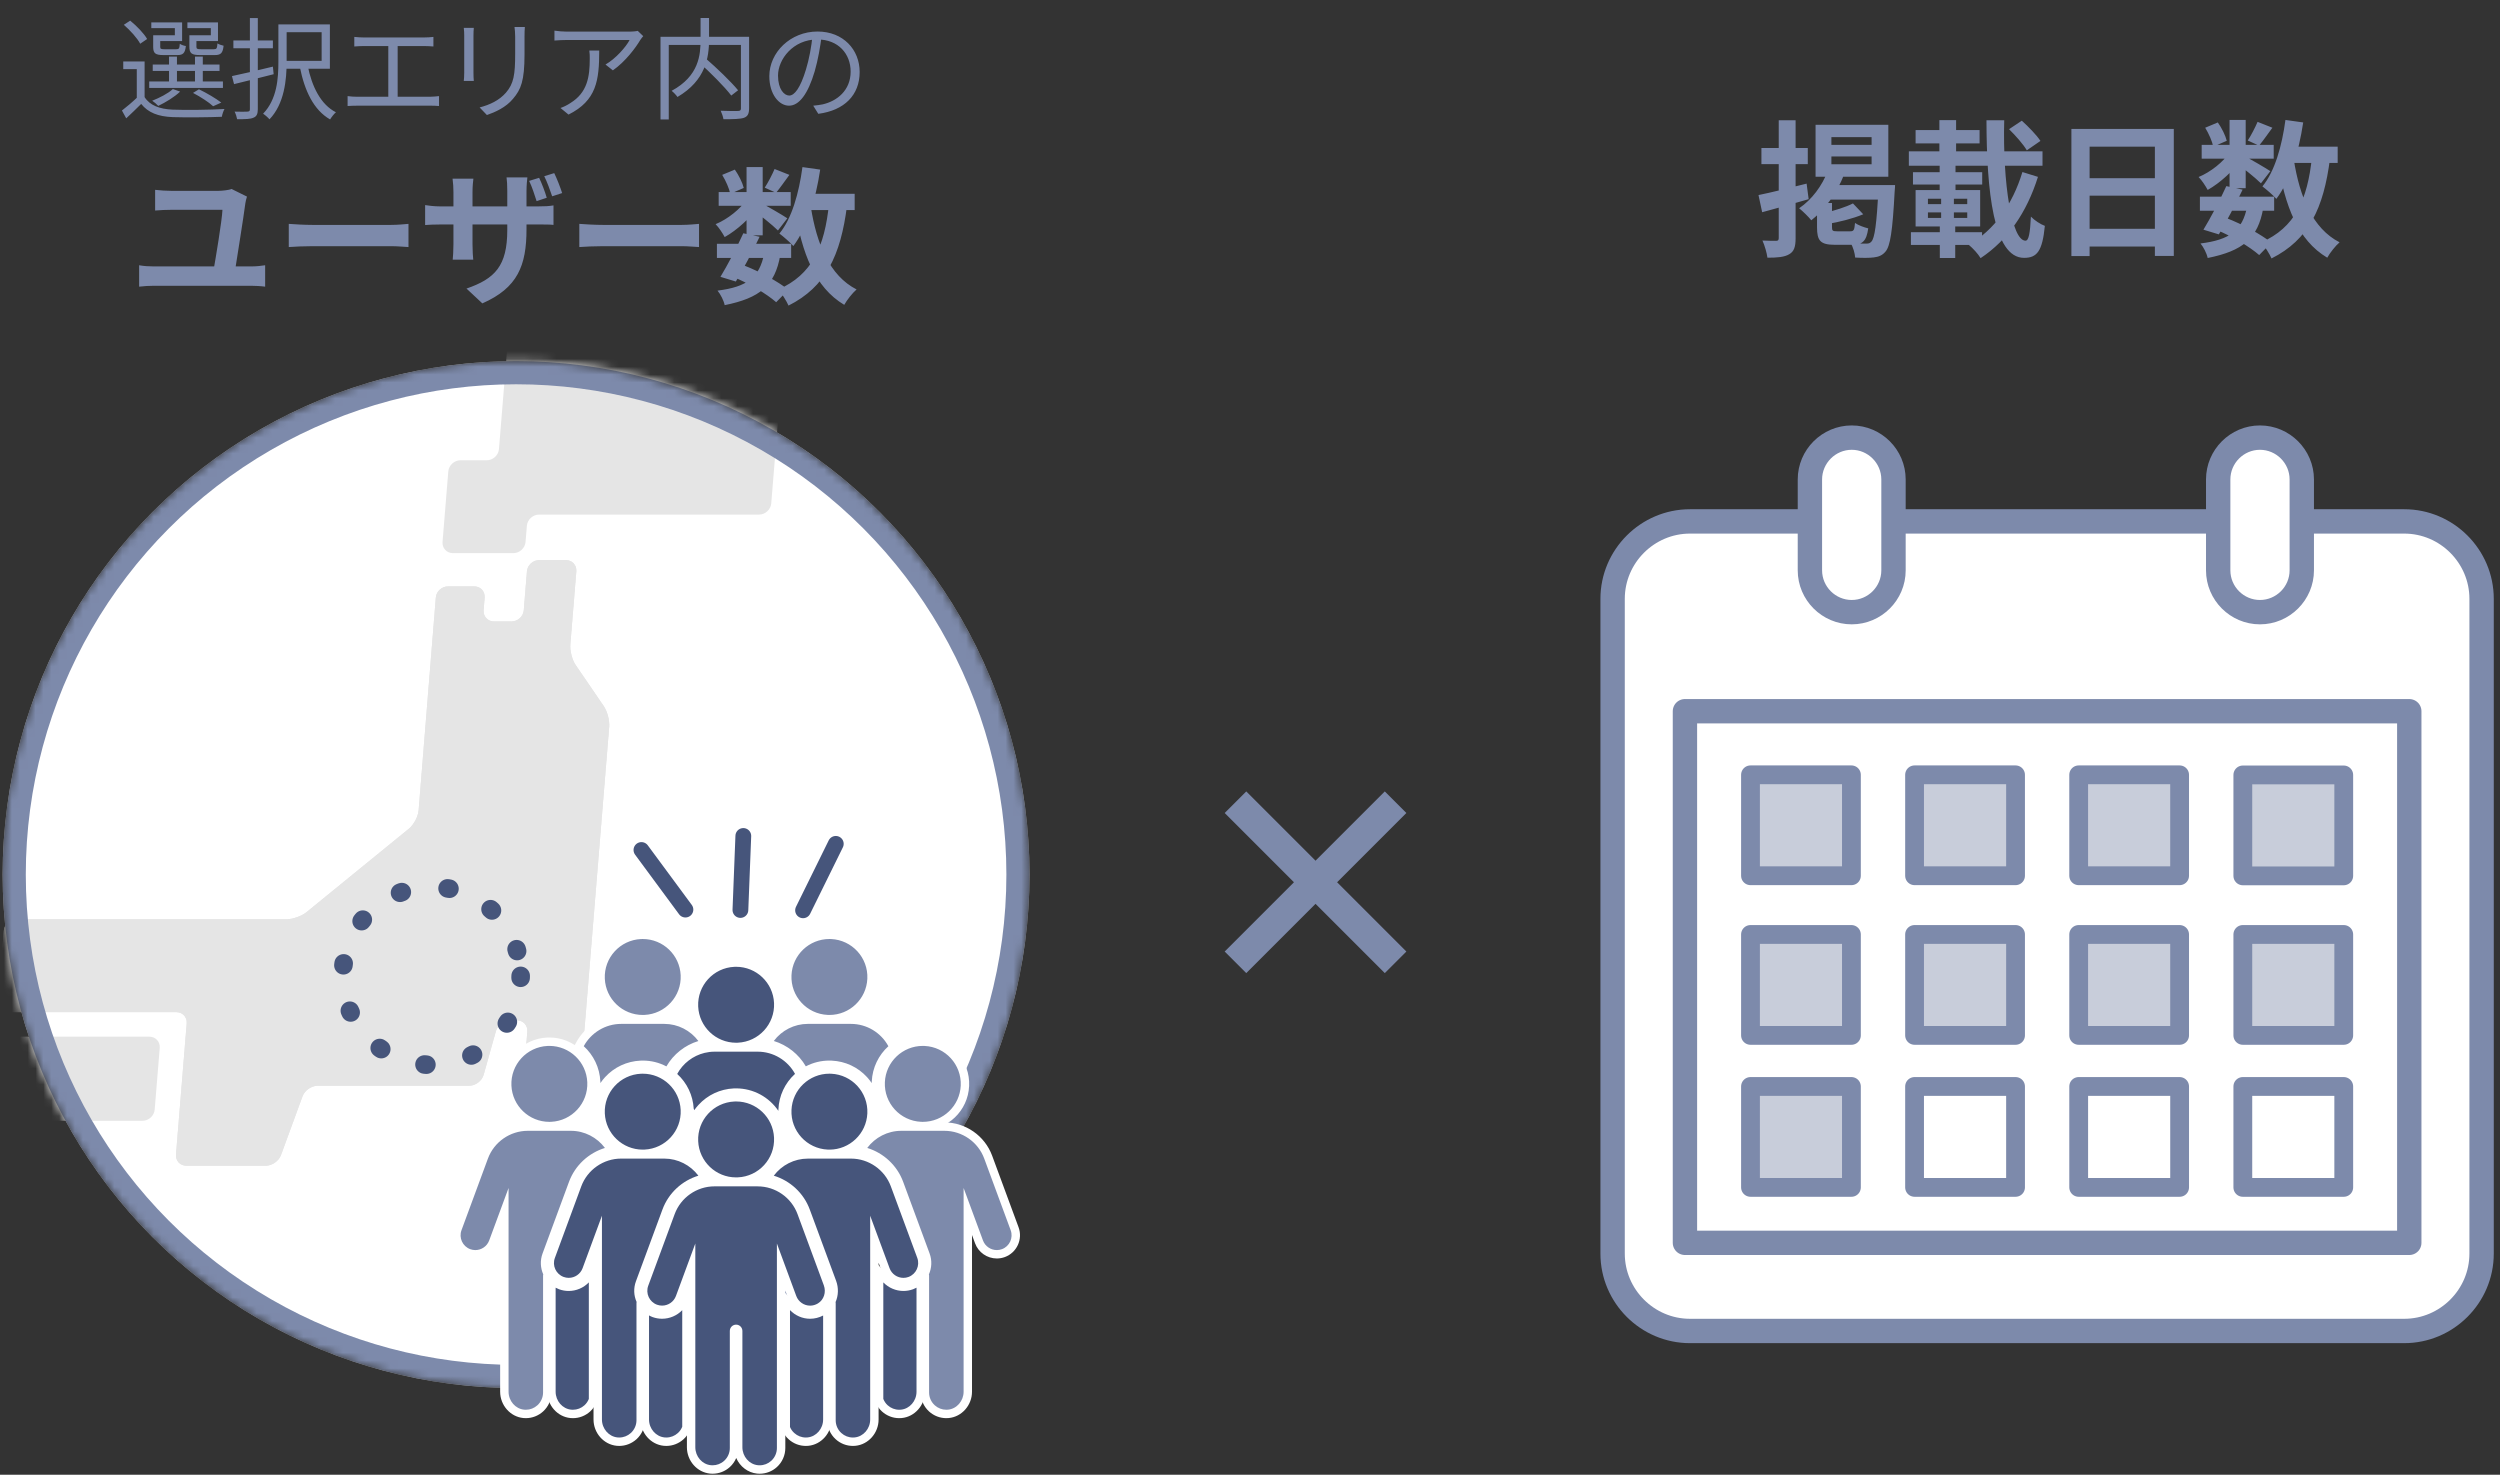 <svg width="317" height="187" viewBox="0 0 317 187" fill="none" xmlns="http://www.w3.org/2000/svg">
<rect x="0" y="0" width="317" height="187" fill="#333333" stroke="none"/>
<path d="M18.335 7.792V12.73H17.344V8.768H15.628V7.792H18.335ZM18.335 12.312C18.991 13.358 20.232 13.833 21.892 13.902C23.469 13.972 26.748 13.93 28.464 13.819C28.338 14.042 28.171 14.516 28.129 14.809C26.538 14.879 23.497 14.907 21.907 14.851C20.051 14.781 18.781 14.279 17.902 13.177C17.302 13.777 16.675 14.377 16.005 15.005L15.461 14.014C16.061 13.554 16.8 12.926 17.442 12.312H18.335ZM15.698 3.146L16.507 2.616C17.33 3.285 18.265 4.248 18.656 4.946L17.777 5.545C17.414 4.848 16.507 3.843 15.698 3.146ZM19.367 8.182H27.836V8.991H19.367V8.182ZM18.921 10.331H28.268V11.154H18.921V10.331ZM21.432 7.178H22.437V10.735H21.432V7.178ZM24.725 7.178H25.715V10.735H24.725V7.178ZM19.716 4.471H22.172V3.564H19.186V2.839H23.092V5.211H19.716V4.471ZM19.423 4.471H20.316V5.922C20.316 6.187 20.386 6.243 20.832 6.243C21.028 6.243 22.088 6.243 22.353 6.243C22.688 6.243 22.758 6.159 22.799 5.545C22.967 5.685 23.316 5.797 23.567 5.838C23.469 6.745 23.204 6.982 22.492 6.982C22.269 6.982 20.944 6.982 20.735 6.982C19.702 6.982 19.423 6.773 19.423 5.936V4.471ZM24.32 4.471H26.734V3.564H23.762V2.839H27.64V5.211H24.32V4.471ZM24.013 4.471H24.906V5.922C24.906 6.187 24.99 6.243 25.464 6.243C25.687 6.243 26.831 6.243 27.11 6.243C27.459 6.243 27.529 6.159 27.571 5.504C27.752 5.629 28.101 5.741 28.352 5.797C28.254 6.745 27.989 6.982 27.236 6.982C27.013 6.982 25.59 6.982 25.366 6.982C24.306 6.982 24.013 6.773 24.013 5.922V4.471ZM24.474 11.782L25.227 11.321C26.245 11.81 27.389 12.493 28.059 13.009L27.027 13.47C26.469 12.954 25.436 12.284 24.474 11.782ZM21.92 11.293L22.841 11.614C22.13 12.298 21 12.982 20.065 13.428C19.912 13.247 19.521 12.912 19.298 12.772C20.246 12.396 21.293 11.865 21.92 11.293ZM35.3 3.09H36.346V7.847C36.346 10.08 36.067 13.163 34.17 15.13C34.002 14.921 33.584 14.558 33.361 14.418C35.132 12.591 35.3 9.926 35.3 7.847V3.09ZM39.011 8.308C39.541 10.973 40.671 13.261 42.596 14.237C42.345 14.446 42.024 14.865 41.857 15.144C39.778 13.958 38.62 11.517 38.02 8.489L39.011 8.308ZM35.718 3.09H41.829V8.712H35.718V7.722H40.783V4.081H35.718V3.09ZM29.594 5.127H34.602V6.117H29.594V5.127ZM31.686 2.295H32.691V13.847C32.691 14.474 32.523 14.767 32.147 14.921C31.756 15.102 31.142 15.116 30.068 15.116C30.026 14.851 29.887 14.418 29.747 14.153C30.5 14.181 31.17 14.167 31.38 14.153C31.589 14.139 31.686 14.084 31.686 13.861V2.295ZM29.412 9.647C30.724 9.382 32.719 8.908 34.602 8.447L34.7 9.41C32.942 9.856 31.073 10.331 29.677 10.666L29.412 9.647ZM44.926 4.68C45.289 4.722 45.805 4.75 46.098 4.75H53.758C54.19 4.75 54.623 4.722 54.957 4.68V5.894C54.608 5.866 54.162 5.838 53.758 5.838H46.098C45.819 5.838 45.275 5.866 44.926 5.894V4.68ZM49.237 12.87V5.378H50.423V12.87H49.237ZM44.075 12.186C44.48 12.242 44.912 12.27 45.303 12.27H54.525C54.943 12.27 55.32 12.214 55.669 12.186V13.442C55.306 13.4 54.79 13.4 54.525 13.4H45.303C44.926 13.4 44.494 13.414 44.075 13.442V12.186ZM66.551 3.425C66.523 3.76 66.509 4.164 66.509 4.639C66.509 5.183 66.509 6.369 66.509 6.885C66.509 10.247 66.063 11.349 65.044 12.535C64.151 13.623 62.756 14.237 61.738 14.586L60.817 13.623C62.1 13.289 63.286 12.744 64.151 11.754C65.142 10.61 65.323 9.466 65.323 6.843C65.323 6.299 65.323 5.127 65.323 4.639C65.323 4.164 65.281 3.76 65.24 3.425H66.551ZM60.078 3.536C60.05 3.802 60.036 4.206 60.036 4.527C60.036 4.946 60.036 8.601 60.036 9.187C60.036 9.55 60.05 10.01 60.078 10.261H58.808C58.836 10.038 58.864 9.591 58.864 9.187C58.864 8.587 58.864 4.946 58.864 4.527C58.864 4.29 58.85 3.802 58.808 3.536H60.078ZM81.563 4.583C81.451 4.708 81.284 4.918 81.186 5.071C80.628 6.02 79.302 7.82 77.712 8.922L76.777 8.182C78.075 7.443 79.386 5.936 79.833 5.071C78.856 5.071 72.55 5.071 71.88 5.071C71.364 5.071 70.848 5.099 70.304 5.141V3.885C70.792 3.955 71.364 4.011 71.88 4.011C72.55 4.011 79.065 4.011 79.902 4.011C80.168 4.011 80.67 3.969 80.865 3.913L81.563 4.583ZM75.982 6.41C75.982 10.191 75.647 12.744 72.09 14.53L71.071 13.693C71.448 13.568 71.936 13.33 72.327 13.065C74.475 11.74 74.782 9.759 74.782 7.429C74.782 7.094 74.782 6.787 74.726 6.41H75.982ZM88.678 7.945L89.459 7.387C90.882 8.615 92.696 10.359 93.589 11.447L92.724 12.117C91.887 11.014 90.101 9.229 88.678 7.945ZM88.831 2.281H89.906V5.015C89.906 7.248 89.501 10.191 85.901 12.298C85.762 12.075 85.399 11.698 85.162 11.517C88.65 9.633 88.831 6.941 88.831 5.015V2.281ZM83.753 4.667H94.426V5.699H84.799V15.144H83.753V4.667ZM93.951 4.667H94.984V13.735C94.984 14.418 94.816 14.753 94.342 14.935C93.854 15.102 92.989 15.116 91.733 15.116C91.691 14.823 91.524 14.335 91.384 14.042C92.375 14.084 93.324 14.084 93.603 14.07C93.868 14.056 93.951 13.972 93.951 13.735V4.667ZM104.192 4.485C104.01 5.936 103.731 7.568 103.299 9.061C102.448 11.921 101.332 13.4 100.048 13.4C98.793 13.4 97.551 11.977 97.551 9.661C97.551 6.634 100.243 3.997 103.662 3.997C106.926 3.997 109.005 6.299 109.005 9.131C109.005 12.047 107.08 14 103.759 14.432L103.117 13.4C103.564 13.358 103.982 13.302 104.317 13.233C106.103 12.828 107.861 11.489 107.861 9.075C107.861 6.843 106.312 5.001 103.634 5.001C100.564 5.001 98.653 7.527 98.653 9.577C98.653 11.335 99.448 12.117 100.076 12.117C100.732 12.117 101.485 11.168 102.197 8.81C102.601 7.485 102.894 5.908 103.034 4.457L104.192 4.485ZM31.315 24.927C31.222 25.188 31.129 25.634 31.11 25.783C30.868 27.662 30.05 32.703 29.789 34.396H27.055C27.352 32.722 28.152 27.941 28.208 26.602C26.757 26.602 22.962 26.602 21.791 26.602C21.028 26.602 20.34 26.639 19.67 26.695V24.072C20.284 24.146 21.14 24.202 21.772 24.202C22.944 24.202 26.515 24.202 27.631 24.202C28.115 24.202 29.045 24.109 29.361 23.96L31.315 24.927ZM17.642 33.633C18.238 33.745 18.907 33.782 19.484 33.782H31.873C32.542 33.782 33.138 33.708 33.621 33.633V36.349C33.1 36.275 32.319 36.237 31.873 36.237H19.484C18.907 36.237 18.256 36.275 17.642 36.349V33.633ZM36.616 28.387C37.304 28.443 38.644 28.518 39.611 28.518C41.806 28.518 47.945 28.518 49.6 28.518C50.475 28.518 51.293 28.424 51.795 28.387V31.326C51.349 31.308 50.4 31.215 49.619 31.215C47.926 31.215 41.806 31.215 39.611 31.215C38.569 31.215 37.323 31.271 36.616 31.326V28.387ZM68.36 22.546C68.713 23.272 69.122 24.351 69.327 25.076L68.043 25.504C67.783 24.704 67.467 23.7 67.095 22.937L68.36 22.546ZM70.276 21.951C70.629 22.677 71.057 23.774 71.28 24.481L70.015 24.89C69.736 24.072 69.383 23.086 69.011 22.342L70.276 21.951ZM66.76 29.076C66.76 33.67 65.644 36.498 61.161 38.469L59.152 36.591C62.761 35.344 64.323 33.726 64.323 29.169V24.221C64.323 23.458 64.286 22.844 64.23 22.491H66.871C66.834 22.863 66.76 23.458 66.76 24.221V29.076ZM60.026 22.658C59.989 22.993 59.914 23.588 59.914 24.332V30.992C59.914 31.81 59.97 32.573 60.007 32.926H57.403C57.44 32.573 57.496 31.829 57.496 30.992V24.332C57.496 23.793 57.459 23.216 57.385 22.658H60.026ZM53.906 26.006C54.241 26.062 55.004 26.174 55.934 26.174H68.118C69.104 26.174 69.662 26.137 70.183 26.044V28.518C69.773 28.462 69.104 28.462 68.136 28.462H55.934C54.985 28.462 54.334 28.499 53.906 28.536V26.006ZM73.457 28.387C74.145 28.443 75.484 28.518 76.451 28.518C78.647 28.518 84.785 28.518 86.441 28.518C87.315 28.518 88.133 28.424 88.636 28.387V31.326C88.189 31.308 87.24 31.215 86.459 31.215C84.766 31.215 78.647 31.215 76.451 31.215C75.41 31.215 74.163 31.271 73.457 31.326V28.387ZM90.905 30.917H100.318V32.703H90.905V30.917ZM91.128 24.351H100.262V26.099H91.128V24.351ZM94.253 29.578L96.318 30.024C95.407 31.94 94.198 34.21 93.305 35.698L91.352 35.103C92.226 33.67 93.454 31.345 94.253 29.578ZM96.895 32.163L98.941 32.331C98.271 36.237 96.318 37.8 91.891 38.693C91.761 38.079 91.352 37.298 90.98 36.851C94.681 36.386 96.3 35.214 96.895 32.163ZM98.216 21.43L100.094 22.174C99.481 23.011 98.885 23.867 98.402 24.444L96.969 23.793C97.397 23.142 97.918 22.137 98.216 21.43ZM94.663 21.188H96.709V29.838H94.663V21.188ZM91.575 22.174L93.174 21.505C93.677 22.212 94.142 23.16 94.309 23.83L92.598 24.574C92.468 23.923 92.04 22.937 91.575 22.174ZM94.719 25.225L96.169 26.099C95.239 27.569 93.454 29.187 91.891 30.061C91.631 29.578 91.147 28.834 90.738 28.424C92.244 27.811 93.919 26.49 94.719 25.225ZM96.523 25.765C97.192 26.081 99.313 27.327 99.834 27.68L98.644 29.224C97.955 28.536 96.3 27.215 95.481 26.639L96.523 25.765ZM101.545 24.574H108.372V26.639H101.545V24.574ZM101.75 21.188L104.001 21.505C103.424 25.355 102.308 28.927 100.597 31.196C100.243 30.787 99.332 29.987 98.829 29.615C100.392 27.718 101.304 24.518 101.75 21.188ZM105.117 25.839L107.405 26.044C106.605 32.405 104.689 36.386 99.983 38.749C99.76 38.209 99.109 37.186 98.699 36.702C102.94 34.842 104.559 31.345 105.117 25.839ZM102.81 26.23C103.554 30.936 105.191 34.954 108.614 36.702C108.093 37.149 107.386 38.042 107.051 38.656C103.313 36.423 101.694 32.108 100.783 26.546L102.81 26.23ZM92.989 35.121L94.179 33.596C96.374 34.433 98.699 35.735 99.964 36.74L98.42 38.321C97.23 37.279 95.072 35.977 92.989 35.121Z" fill="#7D8AAB"/>
<path d="M232.222 19.842V20.828H237.319V19.842H232.222ZM232.222 17.386V18.372H237.319V17.386H232.222ZM230.213 15.824H239.439V22.409H230.213V15.824ZM231.775 21.628L233.821 22.148C232.929 24.474 231.385 26.594 229.673 27.934C229.357 27.524 228.576 26.762 228.129 26.408C229.729 25.329 231.068 23.544 231.775 21.628ZM232.277 23.469H238.732V25.311H231.18L232.277 23.469ZM238.193 23.469H240.295C240.295 23.469 240.276 24.064 240.239 24.325C239.979 29.291 239.681 31.207 239.086 31.896C238.676 32.398 238.193 32.565 237.598 32.64C237.04 32.714 236.165 32.714 235.235 32.658C235.198 32.119 234.975 31.319 234.658 30.817C235.477 30.891 236.258 30.891 236.612 30.891C236.928 30.891 237.095 30.854 237.281 30.649C237.709 30.222 237.97 28.417 238.193 23.823V23.469ZM234.956 25.794L236.258 27.171C234.919 27.729 233.189 28.157 231.738 28.399C231.664 28.027 231.422 27.431 231.217 27.041C232.556 26.724 234.063 26.259 234.956 25.794ZM230.399 25.739H232.296V28.789C232.296 29.254 232.37 29.329 232.947 29.329C233.189 29.329 234.305 29.329 234.621 29.329C235.049 29.329 235.142 29.18 235.217 28.268C235.589 28.547 236.351 28.826 236.891 28.957C236.667 30.594 236.147 31.04 234.845 31.04C234.454 31.04 233.059 31.04 232.668 31.04C230.808 31.04 230.399 30.519 230.399 28.808V25.739ZM222.977 24.734C224.539 24.418 226.864 23.841 229.078 23.283L229.338 25.255C227.311 25.85 225.153 26.445 223.442 26.91L222.977 24.734ZM223.349 18.763H229.227V20.809H223.349V18.763ZM225.544 15.247H227.683V30.184C227.683 31.282 227.497 31.877 226.883 32.231C226.269 32.603 225.376 32.677 224.111 32.677C224.037 32.082 223.758 31.114 223.479 30.501C224.204 30.538 224.967 30.538 225.209 30.538C225.451 30.538 225.544 30.445 225.544 30.184V15.247ZM254.748 16.382L256.367 15.303C257.204 16.066 258.246 17.126 258.729 17.87L256.999 19.061C256.571 18.316 255.567 17.182 254.748 16.382ZM242.043 19.191H258.99V21.014H242.043V19.191ZM242.899 16.493H251.01V18.186H242.899V16.493ZM242.564 21.832H251.344V23.395H242.564V21.832ZM242.304 29.44H251.326V31.059H242.304V29.44ZM245.913 15.229H248.033V20.884H245.913V15.229ZM244.462 26.929V27.636H249.447V26.929H244.462ZM244.462 25.199V25.887H249.447V25.199H244.462ZM242.899 24.102H251.084V28.715H242.899V24.102ZM246.136 24.79H247.754V28.324H247.922V32.714H245.968V28.324H246.136V24.79ZM245.95 20.884H247.959V24.511H245.95V20.884ZM251.884 15.247H254.135C253.93 23.209 255.083 30.519 256.832 30.519C257.241 30.519 257.409 29.626 257.52 27.468C257.985 27.952 258.729 28.436 259.287 28.64C258.971 31.877 258.283 32.696 256.646 32.696C252.758 32.696 251.902 24.139 251.884 15.247ZM256.441 21.814L258.413 22.427C256.981 26.966 254.581 30.445 251.14 32.733C250.823 32.193 250.172 31.486 249.633 31.04C252.87 29.18 255.195 25.943 256.441 21.814ZM262.654 16.345H275.638V32.454H273.239V18.596H264.961V32.472H262.654V16.345ZM264.235 22.595H274.243V24.808H264.235V22.595ZM264.217 29.012H274.243V31.263H264.217V29.012ZM278.949 24.939H288.362V26.724H278.949V24.939ZM279.173 18.372H288.306V20.121H279.173V18.372ZM282.298 23.599L284.363 24.046C283.451 25.962 282.242 28.231 281.349 29.719L279.396 29.124C280.27 27.692 281.498 25.366 282.298 23.599ZM284.939 26.185L286.985 26.352C286.316 30.259 284.363 31.821 279.935 32.714C279.805 32.1 279.396 31.319 279.024 30.873C282.726 30.408 284.344 29.236 284.939 26.185ZM286.26 15.452L288.139 16.196C287.525 17.033 286.93 17.889 286.446 18.465L285.014 17.814C285.442 17.163 285.962 16.159 286.26 15.452ZM282.707 15.21H284.753V23.86H282.707V15.21ZM279.619 16.196L281.219 15.526C281.721 16.233 282.186 17.182 282.354 17.851L280.642 18.596C280.512 17.944 280.084 16.959 279.619 16.196ZM282.763 19.247L284.214 20.121C283.284 21.59 281.498 23.209 279.935 24.083C279.675 23.599 279.191 22.855 278.782 22.446C280.289 21.832 281.963 20.511 282.763 19.247ZM284.567 19.786C285.237 20.102 287.358 21.349 287.878 21.702L286.688 23.246C286 22.558 284.344 21.237 283.526 20.66L284.567 19.786ZM289.59 18.596H296.417V20.66H289.59V18.596ZM289.794 15.21L292.045 15.526C291.469 19.377 290.352 22.948 288.641 25.218C288.288 24.808 287.376 24.009 286.874 23.637C288.436 21.739 289.348 18.54 289.794 15.21ZM293.161 19.86L295.449 20.065C294.649 26.427 292.733 30.408 288.027 32.77C287.804 32.231 287.153 31.207 286.744 30.724C290.985 28.864 292.603 25.366 293.161 19.86ZM290.855 20.251C291.599 24.957 293.236 28.975 296.658 30.724C296.138 31.17 295.431 32.063 295.096 32.677C291.357 30.445 289.739 26.129 288.827 20.567L290.855 20.251ZM281.033 29.143L282.223 27.617C284.418 28.454 286.744 29.757 288.009 30.761L286.465 32.342C285.274 31.3 283.116 29.998 281.033 29.143Z" fill="#7D8AAB"/>
<path d="M175.591 123.39L155.289 103.088L158.025 100.352L178.327 120.655L175.591 123.39ZM158.025 123.39L155.289 120.655L175.591 100.352L178.327 103.088L158.025 123.39Z" fill="#7D8AAB"/>
<path fill-rule="evenodd" clip-rule="evenodd" d="M214.291 66.115C208.895 66.115 204.479 70.536 204.479 75.927V158.956C204.479 164.352 208.893 168.768 214.291 168.768H304.853C310.249 168.768 314.666 164.354 314.666 158.956V75.927C314.666 70.531 310.251 66.115 304.853 66.115H214.291Z" fill="white" stroke="#7D8AAB" stroke-width="3.089" stroke-linecap="round" stroke-linejoin="round"/>
<path d="M305.496 90.184H213.65V157.59H305.496V90.184Z" fill="white" stroke="#7D8AAB" stroke-width="3.089" stroke-linecap="round" stroke-linejoin="round"/>
<path d="M234.76 98.247H221.963V111.045H234.76V98.247Z" fill="#C8CDDA" stroke="#7D8AAB" stroke-width="2.383" stroke-linecap="round" stroke-linejoin="round"/>
<path d="M255.571 98.247H242.767V111.045H255.571V98.247Z" fill="#C8CDDA" stroke="#7D8AAB" stroke-width="2.383" stroke-linecap="round" stroke-linejoin="round"/>
<path d="M276.375 98.247H263.577V111.045H276.375V98.247Z" fill="#C8CDDA" stroke="#7D8AAB" stroke-width="2.383" stroke-linecap="round" stroke-linejoin="round"/>
<path d="M297.187 98.261H284.39V111.059H297.187V98.261Z" fill="#C8CDDA" stroke="#7D8AAB" stroke-width="2.383" stroke-linecap="round" stroke-linejoin="round"/>
<path d="M297.187 118.489H284.39V131.287H297.187V118.489Z" fill="#C8CDDA" stroke="#7D8AAB" stroke-width="2.383" stroke-linecap="round" stroke-linejoin="round"/>
<path d="M276.375 118.489H263.577V131.287H276.375V118.489Z" fill="#C8CDDA" stroke="#7D8AAB" stroke-width="2.383" stroke-linecap="round" stroke-linejoin="round"/>
<path d="M255.571 118.489H242.767V131.287H255.571V118.489Z" fill="#C8CDDA" stroke="#7D8AAB" stroke-width="2.383" stroke-linecap="round" stroke-linejoin="round"/>
<path d="M234.76 118.489H221.963V131.287H234.76V118.489Z" fill="#C8CDDA" stroke="#7D8AAB" stroke-width="2.383" stroke-linecap="round" stroke-linejoin="round"/>
<path d="M234.76 137.763H221.963V150.56H234.76V137.763Z" fill="#C8CDDA" stroke="#7D8AAB" stroke-width="2.383" stroke-linecap="round" stroke-linejoin="round"/>
<path d="M255.571 137.763H242.767V150.56H255.571V137.763Z" fill="white" stroke="#7D8AAB" stroke-width="2.383" stroke-linecap="round" stroke-linejoin="round"/>
<path d="M276.376 137.763H263.578V150.56H276.376V137.763Z" fill="white" stroke="#7D8AAB" stroke-width="2.383" stroke-linecap="round" stroke-linejoin="round"/>
<path d="M297.187 137.763H284.39V150.56H297.187V137.763Z" fill="white" stroke="#7D8AAB" stroke-width="2.383" stroke-linecap="round" stroke-linejoin="round"/>
<path fill-rule="evenodd" clip-rule="evenodd" d="M234.8 55.49C237.714 55.49 240.096 57.879 240.096 60.794V72.318C240.096 75.239 237.714 77.622 234.8 77.622C231.885 77.622 229.496 75.239 229.496 72.318V60.794C229.496 57.879 231.885 55.49 234.8 55.49Z" fill="white" stroke="#7D8AAB" stroke-width="3.089" stroke-miterlimit="10"/>
<path fill-rule="evenodd" clip-rule="evenodd" d="M286.562 55.49C289.477 55.49 291.866 57.879 291.866 60.794V72.318C291.866 75.239 289.477 77.622 286.562 77.622C283.648 77.622 281.266 75.239 281.266 72.318V60.794C281.266 57.879 283.648 55.49 286.562 55.49Z" fill="white" stroke="#7D8AAB" stroke-width="3.089" stroke-miterlimit="10"/>
<mask id="mask0_19948_4823" style="mask-type:alpha" maskUnits="userSpaceOnUse" x="0" y="45" width="131" height="132">
<circle cx="65.44" cy="110.896" r="65.106" fill="#D9D9D9"/>
</mask>
<g mask="url(#mask0_19948_4823)">
<circle cx="65.44" cy="110.896" r="65.106" fill="white"/>
<path d="M100.086 35.758C100.15 34.976 99.561 34.338 98.778 34.338H66.539C65.756 34.338 65.062 34.978 64.999 35.758L63.268 56.943C63.204 57.724 62.511 58.362 61.727 58.362H58.384C57.601 58.362 56.907 59.002 56.843 59.782L56.114 68.718C56.05 69.499 56.639 70.137 57.423 70.137H65.1C65.883 70.137 66.577 69.498 66.64 68.718L66.808 66.67C66.872 65.888 67.566 65.25 68.349 65.25H96.253C97.037 65.25 97.73 64.61 97.794 63.831L100.088 35.76L100.086 35.758Z" fill="#E5E5E5"/>
<path d="M19.615 140.695C19.551 141.477 18.858 142.115 18.075 142.115H-0.061C-0.844 142.115 -1.433 141.475 -1.369 140.695L-0.73 132.871C-0.666 132.089 0.027 131.451 0.811 131.451H18.946C19.729 131.451 20.318 132.091 20.255 132.871L19.615 140.695Z" fill="#E5E5E5"/>
<path d="M73.004 84.345C72.562 83.699 72.252 82.531 72.317 81.749L73.078 72.443C73.141 71.661 72.552 71.023 71.769 71.023H68.357C67.574 71.023 66.88 71.663 66.817 72.443L66.414 77.379C66.35 78.161 65.656 78.799 64.873 78.799H62.631C61.848 78.799 61.259 78.159 61.322 77.379L61.453 75.775C61.517 74.993 60.928 74.356 60.144 74.356H56.801C56.018 74.356 55.324 74.995 55.262 75.775L53.081 102.748C53.017 103.529 52.469 104.572 51.862 105.068L38.86 115.665C38.253 116.159 37.114 116.565 36.331 116.565H2.028C1.245 116.565 0.552 117.205 0.488 117.985L-0.241 126.92C-0.305 127.702 0.284 128.34 1.067 128.34H22.366C23.15 128.34 23.739 128.98 23.675 129.76L22.316 146.395C22.252 147.177 22.841 147.815 23.624 147.815H33.71C34.493 147.815 35.355 147.213 35.624 146.477L38.362 139.007C38.632 138.271 39.493 137.669 40.276 137.669H59.513C60.296 137.669 61.11 137.052 61.322 136.298L62.881 130.75C63.093 129.996 63.907 129.379 64.691 129.379H65.557C66.34 129.379 66.929 130.019 66.866 130.799L66.391 136.619C66.327 137.401 66.916 138.039 67.699 138.039H72.074C72.857 138.039 73.551 137.399 73.614 136.619L77.248 92.14C77.312 91.358 77.002 90.192 76.561 89.544L73.007 84.342L73.004 84.345Z" fill="#E5E5E5"/>
<path d="M73.004 84.345C72.562 83.699 72.252 82.531 72.317 81.749L73.078 72.443C73.141 71.661 72.552 71.023 71.769 71.023H68.357C67.574 71.023 66.88 71.663 66.817 72.443L66.414 77.379C66.35 78.161 65.656 78.799 64.873 78.799H62.631C61.848 78.799 61.259 78.159 61.322 77.379L61.453 75.775C61.517 74.993 60.928 74.356 60.144 74.356H56.801C56.018 74.356 55.324 74.995 55.262 75.775L53.081 102.748C53.017 103.529 52.469 104.572 51.862 105.068L38.86 115.665C38.253 116.159 37.114 116.565 36.331 116.565H2.028C1.245 116.565 0.552 117.205 0.488 117.985L-0.241 126.92C-0.305 127.702 0.284 128.34 1.067 128.34H22.366C23.15 128.34 23.739 128.98 23.675 129.76L22.316 146.395C22.252 147.177 22.841 147.815 23.624 147.815H33.71C34.493 147.815 35.355 147.213 35.624 146.477L38.362 139.007C38.632 138.271 39.493 137.669 40.276 137.669H59.513C60.296 137.669 61.11 137.052 61.322 136.298L62.881 130.75C63.093 129.996 63.907 129.379 64.691 129.379H65.557C66.34 129.379 66.929 130.019 66.866 130.799L66.391 136.619C66.327 137.401 66.916 138.039 67.699 138.039H72.074C72.857 138.039 73.551 137.399 73.614 136.619L77.248 92.14C77.312 91.358 77.002 90.192 76.561 89.544L73.007 84.342L73.004 84.345Z" fill="#E5E5E5"/>
<circle cx="54.742" cy="123.742" r="11.278" stroke="#46557B" stroke-width="2.356" stroke-linecap="round" stroke-linejoin="round" stroke-dasharray="0.24 5.89"/>
<circle cx="65.44" cy="110.896" r="63.638" stroke="#7D8AAB" stroke-width="2.937"/>
</g>
<path d="M81.334 107.779L86.912 115.337" stroke="#46557B" stroke-width="2" stroke-linecap="round"/>
<path d="M94.252 106L93.884 115.387" stroke="#46557B" stroke-width="2" stroke-linecap="round"/>
<path d="M105.979 107L101.828 115.427" stroke="#46557B" stroke-width="2" stroke-linecap="round"/>
<g clip-path="url(#clip0_19948_4823)">
<path d="M81.496 129.23C78.63 129.23 76.285 126.986 76.156 124.121C76.092 122.694 76.587 121.327 77.551 120.273C78.515 119.218 79.831 118.602 81.258 118.538C81.34 118.534 81.42 118.532 81.501 118.532C84.366 118.532 86.711 120.777 86.84 123.641C86.972 126.587 84.683 129.092 81.737 129.224C81.656 129.227 81.575 129.229 81.495 129.229L81.496 129.23Z" fill="#7D8AAB"/>
<path d="M81.503 119.067C84.063 119.067 86.194 121.083 86.309 123.666C86.429 126.322 84.371 128.572 81.715 128.692C81.641 128.694 81.569 128.696 81.496 128.696C78.936 128.696 76.805 126.68 76.69 124.097C76.57 121.441 78.627 119.19 81.284 119.072C81.358 119.069 81.43 119.067 81.503 119.067ZM81.503 118C81.415 118 81.325 118.002 81.236 118.006C79.667 118.076 78.219 118.754 77.159 119.913C76.098 121.073 75.554 122.576 75.624 124.145C75.692 125.667 76.337 127.085 77.44 128.137C78.539 129.185 79.98 129.763 81.496 129.763C81.584 129.763 81.674 129.761 81.763 129.757C85.003 129.612 87.519 126.857 87.375 123.617C87.307 122.094 86.661 120.677 85.558 119.625C84.459 118.577 83.018 118 81.502 118L81.503 118Z" fill="white"/>
<path d="M75.599 137.334C75.599 137.314 75.598 137.295 75.597 137.274C75.595 137.238 75.593 137.201 75.593 137.161C75.519 135.574 74.834 134.115 73.661 133.05L73.35 132.768L73.551 132.399C74.597 130.485 76.591 129.297 78.757 129.297H84.24C86.091 129.297 87.863 130.19 88.981 131.684L89.437 132.293L88.708 132.514C87.141 132.987 85.776 134.069 84.962 135.486L84.705 135.933L84.249 135.691C83.403 135.243 82.482 135.016 81.512 135.016C81.42 135.016 81.326 135.018 81.233 135.022C79.646 135.096 78.181 135.781 77.109 136.951C76.91 137.168 76.731 137.397 76.575 137.63L75.598 139.095V137.334H75.599Z" fill="#7D8AAB"/>
<path d="M84.24 129.83C85.962 129.83 87.55 130.661 88.553 132.003C86.859 132.515 85.39 133.672 84.499 135.22C83.583 134.734 82.567 134.482 81.512 134.482C81.412 134.482 81.311 134.484 81.209 134.489C79.481 134.568 77.886 135.313 76.716 136.589C76.504 136.821 76.305 137.074 76.132 137.333C76.132 137.273 76.125 137.214 76.125 137.147C76.046 135.36 75.248 133.771 74.019 132.655C74.956 130.94 76.777 129.83 78.757 129.83H84.24ZM84.24 128.763H78.757C76.397 128.763 74.222 130.059 73.083 132.143L72.681 132.88L73.302 133.444C74.367 134.41 74.991 135.736 75.06 137.176C75.06 137.227 75.063 137.269 75.064 137.302C75.064 137.314 75.066 137.326 75.067 137.336V140.858L77.02 137.925C77.162 137.713 77.324 137.506 77.505 137.308C78.48 136.244 79.814 135.62 81.259 135.553C81.344 135.55 81.429 135.548 81.513 135.548C82.394 135.548 83.231 135.754 84.001 136.161L84.911 136.643L85.425 135.75C86.172 134.451 87.425 133.457 88.863 133.023L90.32 132.583L89.409 131.363C88.191 129.735 86.259 128.762 84.241 128.762L84.24 128.763Z" fill="white"/>
<path d="M105.172 129.23C105.092 129.23 105.01 129.228 104.93 129.224C101.984 129.091 99.695 126.587 99.827 123.641C99.955 120.777 102.301 118.532 105.166 118.532C105.247 118.532 105.328 118.534 105.409 118.538C106.836 118.602 108.152 119.218 109.117 120.272C110.081 121.327 110.576 122.693 110.512 124.121C110.384 126.986 108.038 129.23 105.172 129.23Z" fill="#7D8AAB"/>
<path d="M105.166 119.066C105.239 119.066 105.311 119.068 105.385 119.071C108.041 119.19 110.099 121.441 109.979 124.097C109.864 126.679 107.733 128.696 105.173 128.696C105.1 128.696 105.027 128.694 104.954 128.691C102.297 128.572 100.24 126.322 100.36 123.665C100.475 121.083 102.606 119.066 105.166 119.066ZM105.166 118C103.65 118 102.209 118.578 101.11 119.626C100.007 120.678 99.362 122.095 99.294 123.618C99.149 126.857 101.666 129.611 104.905 129.757C104.994 129.761 105.084 129.763 105.172 129.763C108.324 129.763 110.903 127.295 111.044 124.145C111.115 122.576 110.57 121.073 109.509 119.914C108.451 118.753 107.002 118.077 105.433 118.006C105.344 118.002 105.254 118 105.166 118Z" fill="white"/>
<path d="M110.088 137.629C109.932 137.396 109.753 137.167 109.554 136.949C108.488 135.78 107.026 135.095 105.437 135.021C105.345 135.018 105.252 135.015 105.16 135.015C104.196 135.015 103.276 135.241 102.426 135.686L101.973 135.922L101.717 135.48C100.9 134.07 99.532 132.986 97.962 132.506L97.237 132.284L97.69 131.677C98.803 130.186 100.575 129.296 102.431 129.296H107.907C110.083 129.296 112.078 130.488 113.115 132.407L113.314 132.774L113.004 133.055C111.829 134.123 111.143 135.585 111.072 137.171V137.185L111.07 137.2C111.066 137.24 111.066 137.28 111.066 137.333V139.094L110.089 137.629H110.088Z" fill="#7D8AAB"/>
<path d="M107.907 129.83C109.902 129.83 111.715 130.94 112.646 132.661C111.417 133.778 110.619 135.359 110.539 137.146C110.533 137.213 110.533 137.273 110.533 137.333C110.36 137.074 110.16 136.821 109.948 136.588C108.785 135.312 107.19 134.568 105.462 134.488C105.362 134.483 105.261 134.481 105.16 134.481C104.11 134.481 103.095 134.734 102.179 135.212C101.282 133.664 99.814 132.514 98.118 131.996C99.115 130.66 100.71 129.829 102.431 129.829H107.907M107.907 128.764H102.431C100.408 128.764 98.476 129.734 97.263 131.359L96.356 132.574L97.806 133.017C99.248 133.458 100.506 134.453 101.255 135.749L101.767 136.633L102.672 136.16C103.446 135.755 104.283 135.55 105.159 135.55C105.243 135.55 105.328 135.552 105.412 135.556C106.858 135.623 108.19 136.245 109.159 137.308C109.34 137.507 109.504 137.715 109.645 137.926L111.598 140.856V137.334C111.598 137.301 111.598 137.267 111.599 137.253L111.602 137.224V137.195C111.668 135.752 112.292 134.422 113.362 133.451L113.98 132.89L113.583 132.155C112.452 130.064 110.277 128.765 107.906 128.765L107.907 128.764Z" fill="white"/>
<path d="M93.337 132.753C90.472 132.753 88.127 130.509 87.998 127.644C87.934 126.217 88.429 124.85 89.393 123.796C90.356 122.741 91.673 122.125 93.101 122.061C93.182 122.057 93.263 122.055 93.343 122.055C96.209 122.055 98.554 124.3 98.683 127.164C98.815 130.11 96.526 132.615 93.58 132.747C93.498 132.751 93.418 132.753 93.337 132.753Z" fill="#46557B"/>
<path d="M93.343 122.589C95.903 122.589 98.034 124.606 98.149 127.188C98.269 129.846 96.211 132.095 93.555 132.214C93.481 132.217 93.409 132.219 93.336 132.219C90.776 132.219 88.645 130.202 88.529 127.62C88.41 124.963 90.467 122.712 93.124 122.594C93.197 122.591 93.27 122.589 93.343 122.589ZM93.343 121.523C93.254 121.523 93.164 121.525 93.076 121.529C91.507 121.599 90.059 122.276 88.999 123.436C87.939 124.595 87.394 126.099 87.464 127.667C87.532 129.189 88.177 130.608 89.28 131.66C90.379 132.707 91.82 133.285 93.336 133.285C93.424 133.285 93.514 133.283 93.603 133.279C96.842 133.134 99.359 130.38 99.215 127.14C99.147 125.617 98.501 124.2 97.399 123.148C96.299 122.1 94.859 121.522 93.343 121.522V121.523Z" fill="white"/>
<path d="M98.255 141.154C97.149 139.516 95.308 138.539 93.33 138.539C93.244 138.539 93.157 138.541 93.07 138.545C91.483 138.618 90.021 139.302 88.956 140.471C88.79 140.648 88.635 140.84 88.464 141.08L87.872 141.91L87.437 140.692L87.432 140.615C87.341 139.058 86.658 137.622 85.51 136.571L85.204 136.29L85.402 135.924C86.194 134.456 87.583 133.386 89.214 132.988C89.682 132.874 90.136 132.82 90.603 132.82H96.079C98.251 132.82 100.243 134.007 101.279 135.916L101.707 136.704H101.017C99.931 137.764 99.301 139.173 99.237 140.692V140.71L99.234 140.729C99.23 140.759 99.23 140.811 99.23 140.856V142.598L98.255 141.154Z" fill="#46557B"/>
<path d="M96.078 133.352C98.066 133.352 99.88 134.456 100.81 136.17C100.806 136.17 100.801 136.173 100.797 136.177C99.521 137.347 98.776 138.942 98.703 140.67C98.696 140.73 98.696 140.796 98.696 140.856C97.529 139.127 95.548 138.006 93.329 138.006C93.235 138.006 93.141 138.008 93.047 138.011C91.319 138.091 89.724 138.835 88.561 140.111C88.368 140.318 88.196 140.537 88.03 140.77L87.963 140.583C87.863 138.889 87.126 137.327 85.87 136.177C86.594 134.835 87.87 133.864 89.339 133.505C89.751 133.406 90.17 133.352 90.602 133.352H96.078ZM96.078 132.286H90.602C90.099 132.286 89.59 132.347 89.089 132.469C87.31 132.903 85.796 134.071 84.932 135.671L84.537 136.403L85.151 136.964C86.195 137.92 86.816 139.228 86.9 140.646L86.908 140.799L86.96 140.942L87.027 141.128L87.713 143.049L88.899 141.389C89.056 141.169 89.196 140.994 89.341 140.839L89.346 140.834L89.35 140.83C90.32 139.766 91.651 139.143 93.097 139.077C93.172 139.074 93.251 139.072 93.33 139.072C95.13 139.072 96.806 139.962 97.813 141.453L99.763 144.341V140.857C99.763 140.834 99.763 140.799 99.763 140.783L99.767 140.752L99.769 140.715C99.824 139.404 100.344 138.183 101.24 137.237H102.603L101.749 135.662C100.618 133.579 98.447 132.286 96.079 132.286H96.078Z" fill="white"/>
<path d="M69.655 142.784C66.789 142.784 64.444 140.54 64.315 137.675C64.251 136.248 64.746 134.881 65.71 133.826C66.674 132.772 67.99 132.156 69.418 132.092C69.5 132.088 69.58 132.086 69.661 132.086C72.526 132.086 74.871 134.33 75 137.195C75.132 140.14 72.843 142.645 69.898 142.778C69.817 142.782 69.736 142.784 69.656 142.784H69.655Z" fill="#7D8AAB"/>
<path d="M69.661 132.621C72.221 132.621 74.352 134.638 74.468 137.22C74.587 139.878 72.53 142.127 69.873 142.246C69.8 142.249 69.727 142.251 69.654 142.251C67.094 142.251 64.963 140.234 64.848 137.652C64.728 134.995 66.786 132.744 69.442 132.626C69.516 132.623 69.588 132.621 69.661 132.621ZM69.661 131.555C69.573 131.555 69.483 131.557 69.394 131.561C67.825 131.631 66.377 132.308 65.317 133.468C64.257 134.627 63.712 136.13 63.782 137.699C63.85 139.221 64.496 140.64 65.598 141.691C66.698 142.739 68.138 143.317 69.654 143.317C69.743 143.317 69.833 143.315 69.921 143.311C73.161 143.166 75.677 140.412 75.532 137.172C75.464 135.65 74.819 134.232 73.716 133.18C72.617 132.132 71.176 131.554 69.66 131.554L69.661 131.555Z" fill="white"/>
<path d="M66.676 179.29C66.588 179.29 66.498 179.286 66.409 179.277C65.031 179.146 63.953 177.913 63.953 176.47V153.619L62.53 157.472C62.184 158.413 61.275 159.044 60.27 159.044C59.987 159.044 59.708 158.994 59.441 158.896C58.196 158.437 57.557 157.051 58.016 155.806L61.369 146.721C62.224 144.409 64.453 142.855 66.919 142.855H72.398C74.245 142.855 76.015 143.747 77.133 145.241L77.586 145.848L76.862 146.071C74.922 146.667 73.348 148.15 72.651 150.039L69.297 159.124C69.026 159.858 69.053 160.659 69.373 161.379L69.438 161.527L69.411 161.686C69.406 161.714 69.4 161.74 69.393 161.767V176.57C69.393 177.335 69.068 178.069 68.502 178.584C67.999 179.041 67.351 179.292 66.674 179.292L66.676 179.29Z" fill="#7D8AAB"/>
<path d="M72.397 143.387C74.117 143.387 75.705 144.223 76.706 145.56C74.64 146.195 72.923 147.762 72.151 149.852L68.797 158.938C68.466 159.836 68.526 160.782 68.886 161.594C68.879 161.637 68.861 161.676 68.861 161.719V176.569C68.861 177.183 68.6 177.774 68.145 178.187C67.736 178.559 67.222 178.757 66.676 178.757C66.604 178.757 66.531 178.753 66.459 178.746C65.353 178.641 64.486 177.641 64.486 176.47V150.635L62.03 157.287C61.752 158.042 61.034 158.511 60.271 158.511C60.056 158.511 59.838 158.474 59.625 158.395C58.657 158.037 58.159 156.958 58.517 155.99L61.87 146.905C62.647 144.802 64.676 143.387 66.919 143.387H72.398M72.397 142.321H66.918C64.231 142.321 61.8 144.014 60.869 146.536L57.515 155.62C56.954 157.141 57.735 158.834 59.255 159.395C59.582 159.515 59.924 159.576 60.27 159.576C61.497 159.576 62.607 158.804 63.03 157.655L63.419 156.601V176.468C63.419 178.184 64.71 179.649 66.357 179.806C66.463 179.816 66.569 179.822 66.675 179.822C67.484 179.822 68.261 179.521 68.862 178.976C69.539 178.36 69.927 177.482 69.927 176.568V161.826C69.931 161.809 69.935 161.79 69.938 161.77L69.991 161.453L69.862 161.159C69.598 160.567 69.576 159.909 69.797 159.305L73.152 150.22C73.792 148.486 75.237 147.124 77.019 146.577L78.467 146.132L77.56 144.919C76.341 143.291 74.412 142.319 72.397 142.319V142.321Z" fill="white"/>
<path d="M72.647 179.289C72.557 179.289 72.466 179.284 72.376 179.276C71 179.145 69.921 177.912 69.921 176.468V162.389L70.705 162.807C70.845 162.881 70.963 162.936 71.078 162.977C71.409 163.098 71.756 163.161 72.108 163.161C72.923 163.161 73.715 162.824 74.281 162.237L75.198 161.284V177.489L75.159 177.585C75.001 177.976 74.769 178.312 74.472 178.583C73.97 179.038 73.322 179.289 72.647 179.289Z" fill="#46557B"/>
<path d="M74.664 162.606V177.385C74.542 177.687 74.359 177.963 74.113 178.187C73.706 178.558 73.192 178.756 72.647 178.756C72.574 178.756 72.501 178.752 72.427 178.746C71.321 178.64 70.454 177.641 70.454 176.469V163.278C70.595 163.353 70.739 163.422 70.892 163.479C71.293 163.625 71.704 163.695 72.107 163.695C73.072 163.695 73.999 163.298 74.663 162.607M75.731 159.961L73.896 161.867C73.43 162.35 72.779 162.628 72.107 162.628C71.818 162.628 71.533 162.576 71.259 162.476C71.171 162.443 71.074 162.399 70.955 162.336L69.388 161.501V176.468C69.388 178.183 70.678 179.649 72.325 179.807C72.431 179.818 72.539 179.823 72.646 179.823C73.454 179.823 74.23 179.522 74.829 178.976C75.187 178.652 75.463 178.25 75.651 177.785L75.729 177.593V159.961H75.731Z" fill="white"/>
<path d="M81.496 146.307C78.63 146.307 76.285 144.063 76.156 141.198C76.092 139.771 76.587 138.404 77.551 137.35C78.515 136.295 79.831 135.679 81.258 135.615C81.34 135.611 81.42 135.609 81.501 135.609C84.366 135.609 86.711 137.854 86.84 140.718C86.972 143.664 84.683 146.169 81.737 146.3C81.656 146.304 81.575 146.306 81.495 146.306L81.496 146.307Z" fill="#46557B"/>
<path d="M81.503 136.144C84.063 136.144 86.194 138.16 86.309 140.743C86.429 143.399 84.371 145.649 81.715 145.768C81.641 145.771 81.569 145.773 81.496 145.773C78.936 145.773 76.805 143.757 76.69 141.174C76.57 138.518 78.627 136.267 81.284 136.148C81.357 136.145 81.43 136.144 81.503 136.144ZM81.503 135.077C81.415 135.077 81.325 135.079 81.236 135.083C79.667 135.153 78.219 135.83 77.159 136.99C76.099 138.149 75.554 139.653 75.624 141.222C75.692 142.744 76.337 144.162 77.44 145.214C78.539 146.262 79.98 146.839 81.496 146.839C81.584 146.839 81.674 146.838 81.763 146.834C85.003 146.688 87.519 143.934 87.375 140.694C87.307 139.171 86.661 137.754 85.559 136.702C84.46 135.654 83.019 135.076 81.503 135.076V135.077Z" fill="white"/>
<path d="M84.485 182.81C84.396 182.81 84.306 182.806 84.217 182.797C82.84 182.665 81.761 181.433 81.761 179.994V165.876L82.559 166.332C82.662 166.391 82.782 166.448 82.921 166.503C83.253 166.624 83.599 166.685 83.949 166.685C84.764 166.685 85.556 166.349 86.124 165.76L87.041 164.811V181.015L87.004 181.11C86.848 181.496 86.609 181.842 86.312 182.107C85.808 182.561 85.16 182.811 84.486 182.811L84.485 182.81Z" fill="#46557B"/>
<path d="M86.508 166.13V180.91C86.389 181.209 86.203 181.488 85.957 181.708C85.546 182.078 85.031 182.277 84.486 182.277C84.414 182.277 84.341 182.273 84.269 182.267C83.165 182.16 82.295 181.163 82.295 179.993V166.794C82.434 166.874 82.581 166.941 82.733 167.001C83.134 167.148 83.546 167.217 83.95 167.217C84.916 167.217 85.843 166.818 86.508 166.13ZM87.575 163.492L85.741 165.389C85.274 165.873 84.621 166.151 83.95 166.151C83.665 166.151 83.383 166.102 83.11 166.004C82.998 165.959 82.904 165.916 82.823 165.869L81.228 164.957V179.993C81.228 181.704 82.518 183.169 84.166 183.327C84.273 183.338 84.379 183.343 84.485 183.343C85.289 183.343 86.064 183.044 86.667 182.502C87.025 182.182 87.313 181.769 87.498 181.306L87.575 181.115V163.49V163.492Z" fill="white"/>
<path d="M78.516 182.81C78.427 182.81 78.338 182.806 78.249 182.798C76.871 182.665 75.792 181.434 75.792 179.994V157.142L74.373 160.992C74.025 161.934 73.118 162.567 72.114 162.567C71.83 162.567 71.55 162.517 71.281 162.418C70.678 162.195 70.198 161.751 69.929 161.167C69.659 160.583 69.633 159.929 69.856 159.326L73.206 150.242C74.062 147.93 76.292 146.377 78.757 146.377H84.24C86.089 146.377 87.86 147.267 88.98 148.757L89.436 149.365L88.709 149.587C86.765 150.181 85.19 151.667 84.495 153.561L81.139 162.647C80.87 163.377 80.893 164.164 81.206 164.863L81.252 164.967V165.119L81.246 165.163C81.244 165.176 81.239 165.216 81.239 165.239V180.093C81.239 180.853 80.914 181.585 80.347 182.102C79.839 182.559 79.189 182.809 78.516 182.809V182.81Z" fill="#46557B"/>
<path d="M84.241 146.91C85.956 146.91 87.551 147.74 88.554 149.076C86.487 149.707 84.766 151.276 83.995 153.376L80.639 162.461C80.313 163.345 80.359 164.275 80.718 165.079V165.086C80.712 165.132 80.705 165.186 80.705 165.239V180.093C80.705 180.705 80.439 181.296 79.987 181.708C79.576 182.078 79.061 182.277 78.517 182.277C78.445 182.277 78.372 182.273 78.299 182.266C77.196 182.16 76.326 181.163 76.326 179.993V154.153L73.873 160.806C73.593 161.563 72.877 162.032 72.114 162.032C71.899 162.032 71.68 161.994 71.467 161.916C70.496 161.557 69.998 160.48 70.357 159.51L73.706 150.425C74.484 148.325 76.518 146.909 78.757 146.909H84.24M84.241 145.843H78.758C76.072 145.843 73.64 147.536 72.707 150.056L69.356 159.142C69.084 159.878 69.116 160.677 69.445 161.39C69.774 162.103 70.361 162.645 71.097 162.917C71.425 163.038 71.767 163.099 72.115 163.099C73.34 163.099 74.449 162.327 74.873 161.176L75.259 160.129V179.993C75.259 181.704 76.55 183.169 78.198 183.327C78.304 183.338 78.411 183.343 78.517 183.343C79.321 183.343 80.098 183.043 80.701 182.5L80.704 182.498L80.707 182.496C81.384 181.879 81.772 181.003 81.772 180.093V165.256C81.772 165.251 81.773 165.246 81.774 165.241L81.786 165.164V164.853L81.692 164.646C81.438 164.075 81.419 163.43 81.639 162.831L84.996 153.747C85.634 152.006 87.081 150.643 88.865 150.097L90.32 149.653L89.406 148.438C88.187 146.815 86.256 145.845 84.24 145.845L84.241 145.843Z" fill="white"/>
<path d="M117.015 142.784C116.935 142.784 116.853 142.782 116.773 142.778C113.827 142.645 111.538 140.141 111.669 137.195C111.797 134.33 114.144 132.086 117.009 132.086C117.09 132.086 117.171 132.088 117.252 132.092C118.679 132.156 119.995 132.772 120.96 133.826C121.923 134.881 122.419 136.247 122.355 137.675C122.227 140.54 119.881 142.784 117.015 142.784Z" fill="#7D8AAB"/>
<path d="M117.008 132.621C117.081 132.621 117.153 132.623 117.227 132.626C119.883 132.745 121.94 134.995 121.821 137.652C121.706 140.234 119.575 142.251 117.015 142.251C116.942 142.251 116.869 142.249 116.796 142.246C114.139 142.127 112.082 139.876 112.201 137.22C112.317 134.638 114.448 132.621 117.008 132.621ZM117.008 131.555C115.492 131.555 114.051 132.132 112.952 133.18C111.848 134.232 111.204 135.65 111.136 137.173C110.99 140.412 113.508 143.166 116.747 143.312C116.836 143.316 116.925 143.318 117.014 143.318C120.165 143.318 122.745 140.851 122.886 137.7C122.956 136.13 122.412 134.628 121.351 133.468C120.291 132.309 118.843 131.631 117.273 131.561C117.185 131.558 117.095 131.556 117.007 131.556L117.008 131.555Z" fill="white"/>
<path d="M114.021 179.29C113.347 179.29 112.698 179.039 112.197 178.582C111.899 178.312 111.668 177.976 111.509 177.585L111.471 177.489V161.283L112.388 162.236C112.953 162.824 113.745 163.16 114.56 163.16C114.913 163.16 115.261 163.098 115.595 162.976C115.706 162.935 115.824 162.881 115.963 162.806L116.746 162.391V176.468C116.746 177.91 115.668 179.145 114.291 179.275C114.202 179.284 114.11 179.288 114.02 179.288L114.021 179.29Z" fill="#46557B"/>
<path d="M112.004 162.607C112.668 163.297 113.596 163.694 114.561 163.694C114.966 163.694 115.378 163.624 115.779 163.477C115.931 163.421 116.075 163.352 116.214 163.278V176.47C116.214 177.641 115.348 178.641 114.241 178.746C114.168 178.753 114.094 178.757 114.021 178.757C113.476 178.757 112.963 178.558 112.556 178.188C112.309 177.965 112.126 177.687 112.004 177.385V162.606M110.938 159.96V177.592L111.015 177.784C111.203 178.251 111.48 178.651 111.838 178.977C112.438 179.522 113.214 179.823 114.021 179.823C114.128 179.823 114.237 179.818 114.344 179.807C115.99 179.65 117.281 178.185 117.281 176.47V161.504L115.714 162.338C115.597 162.4 115.5 162.445 115.411 162.478C115.138 162.577 114.851 162.629 114.561 162.629C113.889 162.629 113.238 162.352 112.773 161.868L110.938 159.961V159.96Z" fill="white"/>
<path d="M119.992 179.29C119.316 179.29 118.666 179.038 118.164 178.582C117.598 178.067 117.273 177.333 117.273 176.568V161.765C117.266 161.738 117.259 161.71 117.254 161.681L117.228 161.524L117.293 161.379C117.613 160.659 117.64 159.858 117.37 159.123L114.017 150.038C113.319 148.15 111.745 146.667 109.805 146.07L109.081 145.847L109.535 145.241C110.653 143.747 112.423 142.855 114.27 142.855H119.749C122.214 142.855 124.444 144.409 125.298 146.721L128.651 155.806C129.11 157.05 128.471 158.437 127.227 158.896C126.959 158.994 126.68 159.045 126.397 159.045C125.392 159.045 124.484 158.412 124.138 157.472L122.715 153.619V176.469C122.715 177.913 121.636 179.146 120.26 179.277C120.171 179.286 120.081 179.29 119.992 179.29Z" fill="#7D8AAB"/>
<path d="M119.751 143.387C121.994 143.387 124.023 144.8 124.8 146.905L128.153 155.99C128.511 156.959 128.014 158.038 127.045 158.395C126.832 158.473 126.614 158.51 126.4 158.51C125.637 158.51 124.918 158.042 124.64 157.287L122.185 150.634V176.469C122.185 177.641 121.318 178.641 120.212 178.745C120.139 178.752 120.066 178.756 119.995 178.756C119.449 178.756 118.933 178.558 118.525 178.187C118.069 177.773 117.808 177.183 117.808 176.568V161.719C117.808 161.674 117.79 161.637 117.783 161.594C118.144 160.782 118.203 159.834 117.872 158.937L114.519 149.852C113.747 147.762 112.031 146.194 109.965 145.559C110.965 144.222 112.553 143.387 114.273 143.387H119.752M119.751 142.32H114.272C112.257 142.32 110.328 143.293 109.11 144.92L108.202 146.133L109.651 146.578C111.432 147.126 112.878 148.488 113.518 150.221L116.871 159.306C117.093 159.909 117.071 160.568 116.808 161.161L116.678 161.452L116.73 161.767C116.734 161.789 116.737 161.808 116.741 161.826V176.567C116.741 177.481 117.129 178.36 117.806 178.975C118.407 179.521 119.183 179.822 119.994 179.822C120.099 179.822 120.206 179.817 120.312 179.806C121.96 179.65 123.25 178.183 123.25 176.467V156.6L123.64 157.655C124.062 158.804 125.172 159.576 126.4 159.576C126.746 159.576 127.086 159.514 127.413 159.395C128.935 158.834 129.715 157.14 129.155 155.619L125.801 146.534C124.87 144.013 122.439 142.319 119.751 142.319V142.32Z" fill="white"/>
<path d="M105.172 146.307C105.092 146.307 105.01 146.305 104.93 146.301C101.984 146.168 99.695 143.664 99.827 140.718C99.955 137.853 102.301 135.609 105.166 135.609C105.247 135.609 105.328 135.611 105.409 135.615C106.836 135.679 108.152 136.294 109.117 137.349C110.081 138.404 110.576 139.771 110.512 141.198C110.384 144.062 108.038 146.307 105.172 146.307Z" fill="#46557B"/>
<path d="M105.166 136.143C105.239 136.143 105.311 136.145 105.385 136.148C108.041 136.267 110.099 138.517 109.979 141.174C109.864 143.756 107.733 145.773 105.173 145.773C105.1 145.773 105.027 145.771 104.954 145.768C102.297 145.649 100.24 143.399 100.36 140.742C100.475 138.16 102.606 136.143 105.166 136.143ZM105.166 135.077C103.65 135.077 102.209 135.655 101.11 136.703C100.007 137.755 99.362 139.172 99.294 140.695C99.149 143.934 101.666 146.688 104.905 146.834C104.994 146.838 105.084 146.84 105.172 146.84C108.324 146.84 110.903 144.372 111.044 141.222C111.115 139.653 110.57 138.15 109.509 136.991C108.45 135.831 107.001 135.153 105.432 135.084C105.343 135.08 105.253 135.078 105.165 135.078L105.166 135.077Z" fill="white"/>
<path d="M102.181 182.81C101.505 182.81 100.856 182.559 100.357 182.102C100.068 181.845 99.833 181.515 99.679 181.15L99.638 181.051V164.8L100.556 165.754C101.126 166.348 101.916 166.687 102.723 166.687C103.198 166.687 103.682 166.565 104.126 166.335L104.906 165.931V179.995C104.906 181.435 103.827 182.667 102.449 182.798C102.36 182.807 102.27 182.811 102.182 182.811L102.181 182.81Z" fill="#46557B"/>
<path d="M100.171 166.123C100.829 166.807 101.746 167.219 102.723 167.219C103.294 167.219 103.86 167.073 104.372 166.807V179.993C104.372 181.163 103.508 182.16 102.398 182.266C102.325 182.273 102.252 182.277 102.181 182.277C101.636 182.277 101.121 182.078 100.716 181.708C100.476 181.495 100.29 181.229 100.171 180.944V166.123ZM99.105 163.475V181.158L99.187 181.356C99.369 181.791 99.651 182.188 100.002 182.501C100.6 183.045 101.373 183.343 102.181 183.343C102.286 183.343 102.393 183.338 102.5 183.328C104.148 183.17 105.438 181.705 105.438 179.993V165.052L103.88 165.861C103.513 166.052 103.112 166.153 102.723 166.153C102.06 166.153 101.41 165.873 100.94 165.384L99.105 163.475Z" fill="white"/>
<path d="M108.148 182.81C107.473 182.81 106.824 182.559 106.325 182.103C105.76 181.595 105.433 180.862 105.433 180.094V165.24C105.433 165.228 105.427 165.193 105.425 165.178L105.403 165.028L105.464 164.888C105.778 164.167 105.798 163.352 105.519 162.593L102.183 153.562C101.487 151.666 99.91 150.181 97.962 149.587L97.236 149.366L97.69 148.758C98.803 147.267 100.575 146.377 102.431 146.377H107.907C110.371 146.377 112.602 147.93 113.458 150.242L116.814 159.327C117.266 160.572 116.627 161.957 115.39 162.418C115.121 162.518 114.841 162.568 114.556 162.568C113.547 162.568 112.639 161.934 112.297 160.991L110.872 157.136V179.995C110.872 181.436 109.793 182.667 108.415 182.799C108.326 182.807 108.236 182.811 108.147 182.811L108.148 182.81Z" fill="#46557B"/>
<path d="M107.906 146.91C110.153 146.91 112.18 148.325 112.957 150.426L116.314 159.511C116.665 160.481 116.167 161.557 115.203 161.917C114.99 161.996 114.771 162.033 114.555 162.033C113.791 162.033 113.072 161.563 112.797 160.807L110.339 154.154V179.994C110.339 181.164 109.475 182.161 108.365 182.267C108.292 182.274 108.22 182.278 108.148 182.278C107.603 182.278 107.088 182.079 106.683 181.709C106.224 181.297 105.966 180.706 105.966 180.094V165.24C105.966 165.193 105.959 165.147 105.952 165.1C106.311 164.276 106.35 163.313 106.019 162.409L102.683 153.378C101.912 151.278 100.191 149.709 98.117 149.078C99.114 147.742 100.709 146.912 102.43 146.912H107.906M107.906 145.843H102.43C100.407 145.843 98.475 146.814 97.262 148.438L96.355 149.654L97.806 150.096C99.594 150.641 101.043 152.004 101.681 153.743L105.017 162.778C105.248 163.405 105.233 164.079 104.974 164.674L104.853 164.953L104.897 165.255C104.897 165.255 104.898 165.263 104.899 165.268V180.093C104.899 181.01 105.289 181.886 105.968 182.498C106.566 183.043 107.34 183.343 108.148 183.343C108.254 183.343 108.361 183.338 108.467 183.327C110.115 183.169 111.405 181.704 111.405 179.992V160.114L111.797 161.172C112.217 162.324 113.325 163.098 114.556 163.098C114.904 163.098 115.246 163.036 115.574 162.915C117.086 162.352 117.867 160.661 117.316 159.145V159.142L117.314 159.139L113.958 150.055C113.025 147.535 110.593 145.842 107.906 145.842V145.843Z" fill="white"/>
<path d="M93.337 149.83C90.472 149.83 88.127 147.586 87.998 144.721C87.934 143.294 88.429 141.927 89.393 140.872C90.356 139.817 91.673 139.202 93.101 139.138C93.182 139.134 93.263 139.132 93.343 139.132C96.209 139.132 98.554 141.376 98.683 144.241C98.815 147.186 96.526 149.691 93.58 149.823C93.498 149.827 93.418 149.829 93.337 149.829V149.83Z" fill="#46557B"/>
<path d="M93.343 139.666C95.903 139.666 98.034 141.682 98.149 144.265C98.269 146.921 96.211 149.171 93.555 149.291C93.481 149.294 93.409 149.296 93.336 149.296C90.776 149.296 88.645 147.279 88.529 144.696C88.41 142.039 90.467 139.789 93.124 139.671C93.197 139.668 93.27 139.666 93.343 139.666ZM93.343 138.6C93.254 138.6 93.164 138.602 93.076 138.605C91.507 138.675 90.059 139.353 88.999 140.512C87.939 141.672 87.394 143.175 87.464 144.744C87.532 146.266 88.177 147.684 89.28 148.736C90.379 149.784 91.82 150.362 93.336 150.362C93.424 150.362 93.514 150.36 93.603 150.356C96.842 150.211 99.359 147.456 99.215 144.217C99.147 142.694 98.501 141.276 97.399 140.224C96.299 139.176 94.859 138.599 93.343 138.599V138.6Z" fill="white"/>
<path d="M96.327 186.334C96.237 186.334 96.145 186.329 96.055 186.32C94.68 186.19 93.601 184.955 93.601 183.513V168.763C93.601 168.617 93.483 168.499 93.337 168.499C93.192 168.499 93.073 168.617 93.073 168.763V183.612C93.073 184.377 92.749 185.111 92.182 185.625C91.68 186.082 91.032 186.333 90.355 186.333C90.267 186.333 90.177 186.329 90.088 186.32C88.71 186.19 87.632 184.956 87.632 183.513V160.662L86.21 164.516C85.864 165.456 84.955 166.087 83.95 166.087C83.667 166.087 83.388 166.038 83.121 165.94C81.875 165.48 81.236 164.094 81.696 162.849L85.049 153.764C85.903 151.451 88.133 149.898 90.598 149.898H96.078C98.543 149.898 100.774 151.452 101.627 153.766L104.961 162.797C105.37 163.906 104.962 165.139 103.99 165.729C103.603 165.965 103.164 166.09 102.723 166.09C101.721 166.09 100.813 165.458 100.465 164.517L99.043 160.664V183.613C99.043 184.378 98.719 185.112 98.151 185.627C97.649 186.084 97.002 186.335 96.326 186.335L96.327 186.334Z" fill="#46557B"/>
<path d="M96.078 150.432C98.322 150.432 100.351 151.846 101.127 153.951L104.461 162.981C104.782 163.851 104.468 164.815 103.714 165.273C103.409 165.458 103.067 165.556 102.724 165.556C101.943 165.556 101.237 165.064 100.966 164.331L98.511 157.679V183.611C98.511 184.226 98.25 184.817 97.794 185.231C97.387 185.601 96.873 185.8 96.327 185.8C96.255 185.8 96.181 185.796 96.107 185.789C95.001 185.684 94.135 184.684 94.135 183.512V168.762C94.135 168.323 93.777 167.965 93.338 167.965C92.898 167.965 92.541 168.323 92.541 168.762V183.611C92.541 184.226 92.28 184.816 91.824 185.23C91.416 185.601 90.901 185.799 90.356 185.799C90.284 185.799 90.211 185.795 90.138 185.788C89.032 185.684 88.166 184.683 88.166 183.511V157.676L85.71 164.329C85.432 165.084 84.713 165.552 83.95 165.552C83.736 165.552 83.518 165.515 83.305 165.437C82.336 165.079 81.839 164 82.196 163.032L85.549 153.947C86.326 151.842 88.355 150.429 90.598 150.429H96.077M96.078 149.365H90.599C87.912 149.365 85.48 151.059 84.549 153.58L81.196 162.665C80.636 164.186 81.416 165.88 82.936 166.44C83.264 166.56 83.605 166.621 83.951 166.621C85.179 166.621 86.289 165.85 86.711 164.7L87.1 163.646V183.513C87.1 185.229 88.391 186.695 90.038 186.852C90.144 186.862 90.251 186.867 90.356 186.867C91.166 186.867 91.942 186.567 92.544 186.021C92.897 185.7 93.172 185.307 93.353 184.875C93.821 185.948 94.822 186.739 96.007 186.853C96.112 186.864 96.221 186.868 96.327 186.868C97.136 186.868 97.91 186.568 98.511 186.022C99.189 185.406 99.578 184.528 99.578 183.613V163.648L99.967 164.701C100.391 165.851 101.499 166.623 102.725 166.623C103.264 166.623 103.798 166.472 104.269 166.185C105.458 165.463 105.96 163.96 105.462 162.613L102.129 153.582C101.198 151.06 98.766 149.365 96.079 149.365H96.078Z" fill="white"/>
</g>
<defs>
<clipPath id="clip0_19948_4823">
<rect width="72" height="68.868" fill="white" transform="translate(57.334 118)"/>
</clipPath>
</defs>
</svg>
